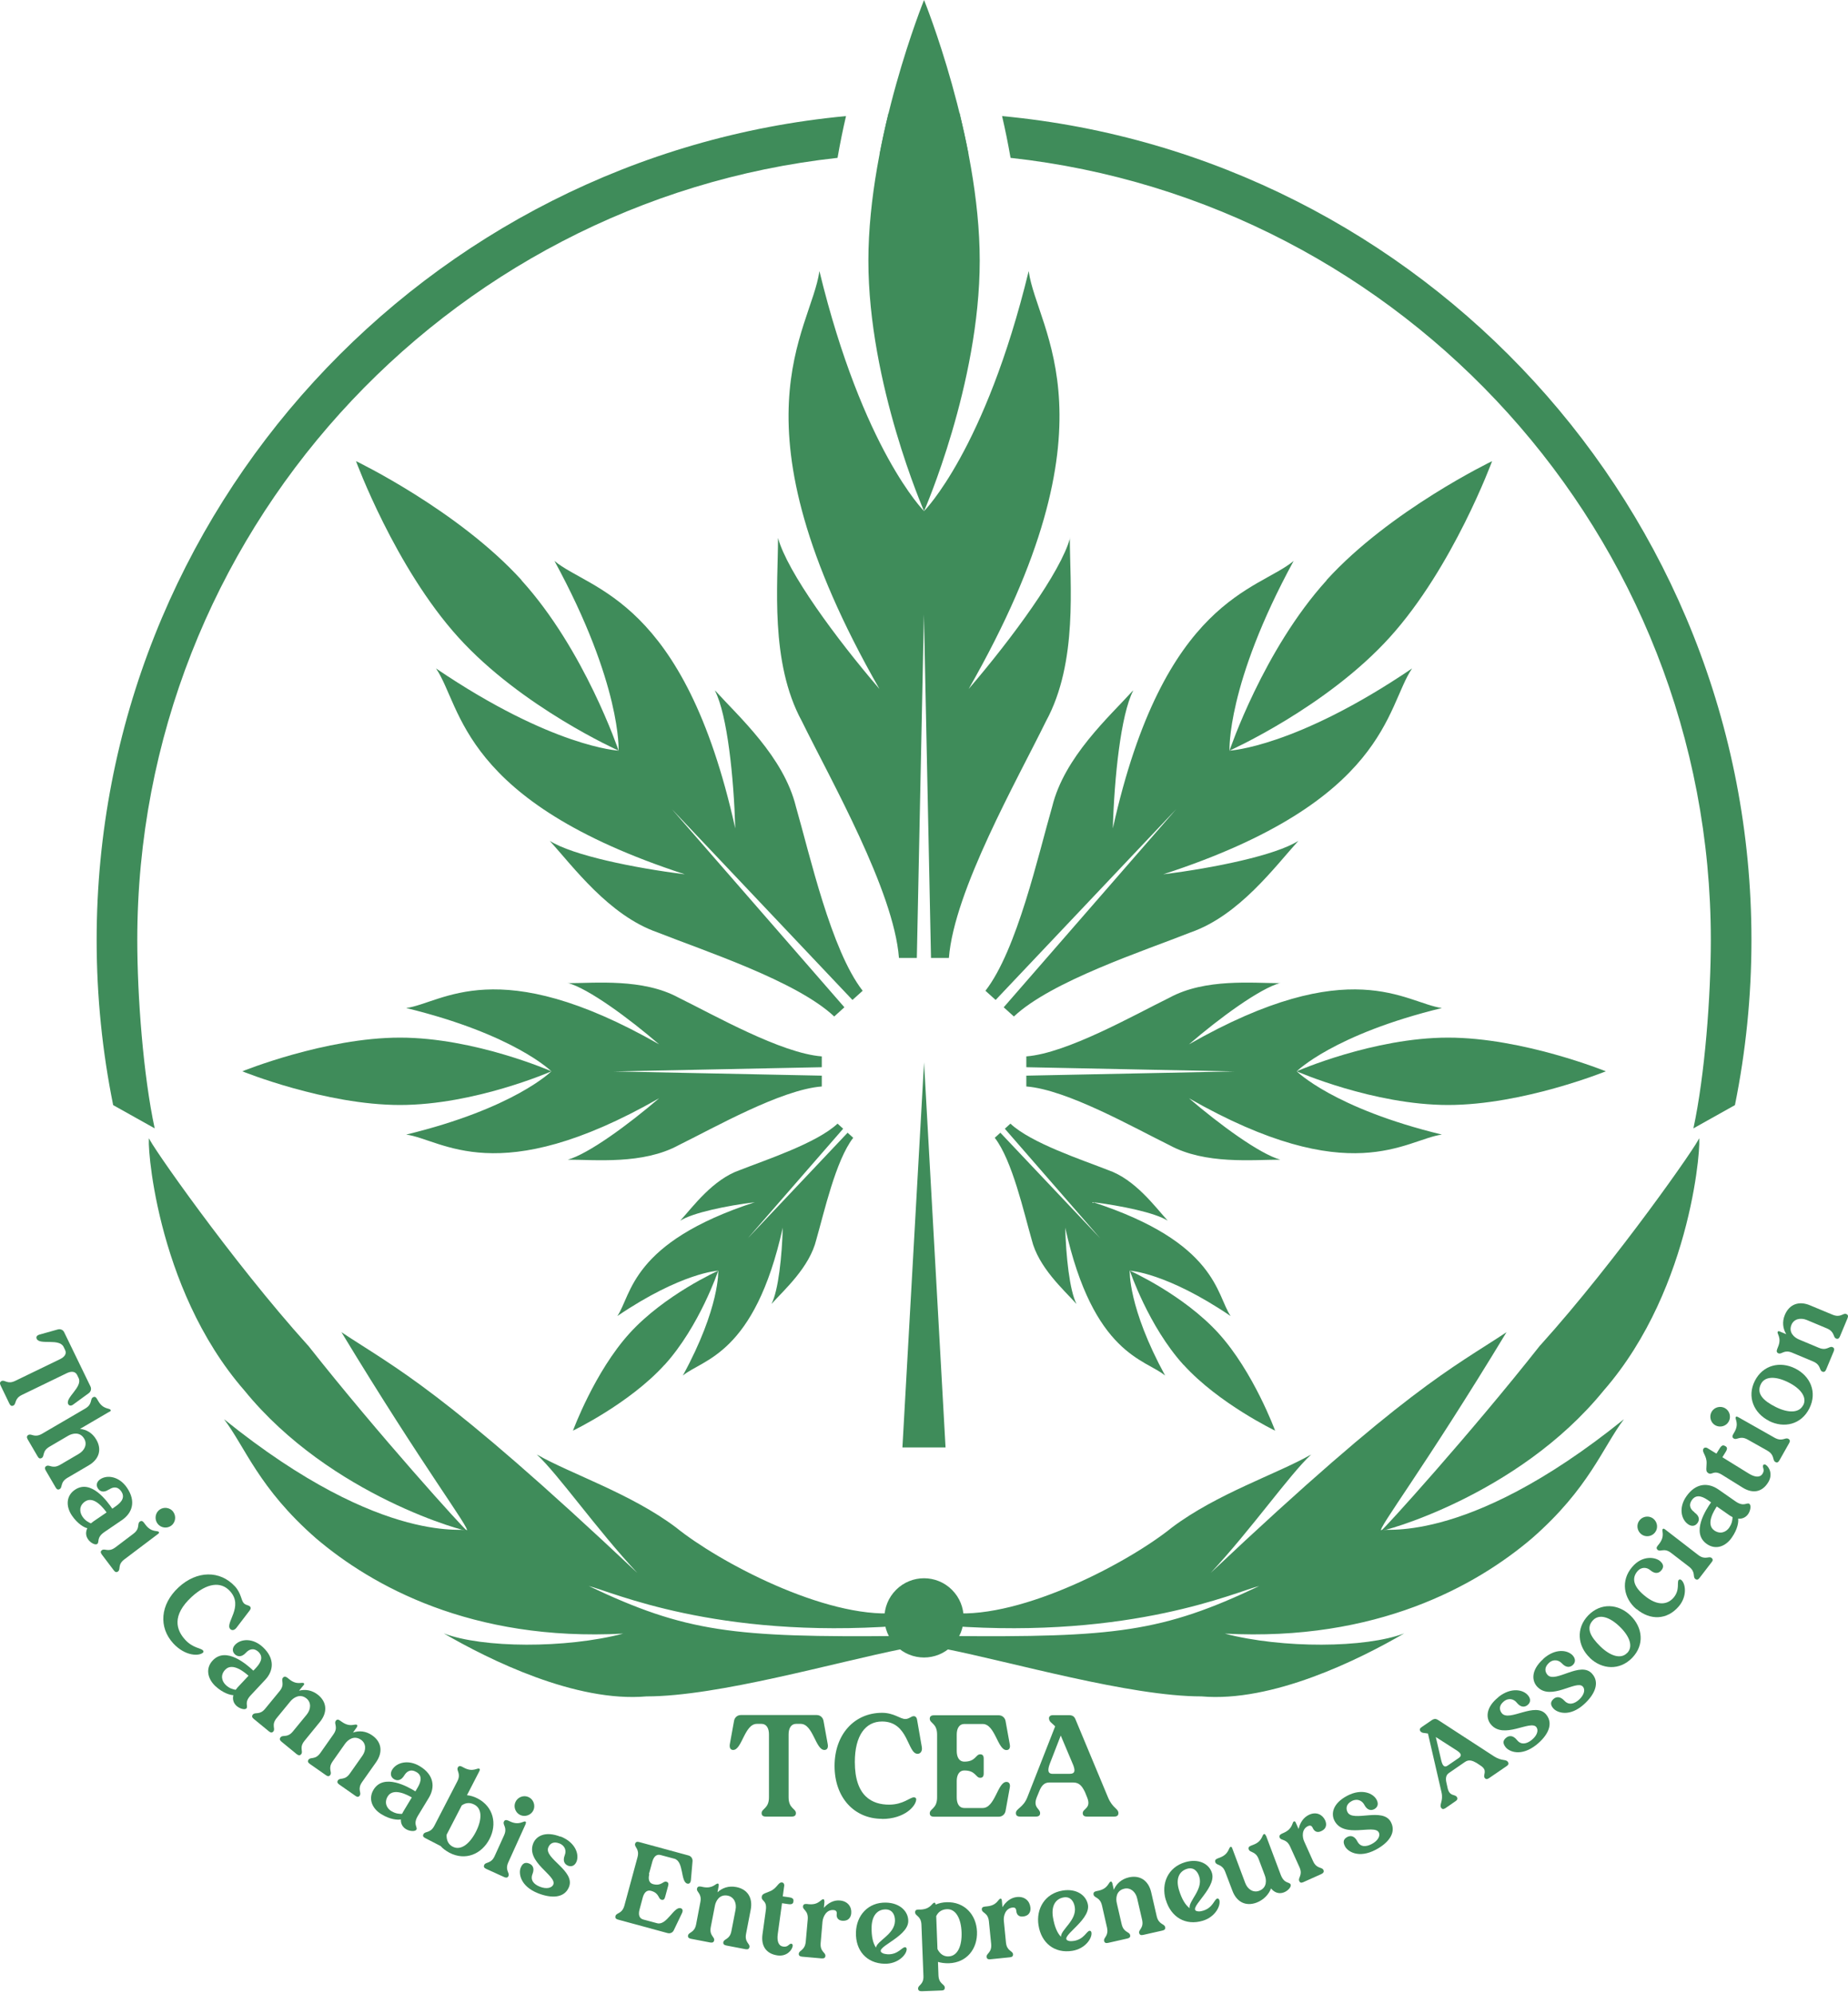 <?xml version="1.0" encoding="UTF-8"?>
<svg xmlns="http://www.w3.org/2000/svg" width="114" height="123" viewBox="0 0 114 123" fill="none">
  <g id="Group 71">
    <g id="Group">
      <path id="Vector" d="M4.528 86.62C4.398 86.719 4.268 86.719 4.206 86.597C4.015 86.206 5.111 85.546 4.85 84.994L4.758 84.803C4.636 84.558 4.375 84.573 4.13 84.688L1.362 86.029C0.864 86.267 1.025 86.589 0.825 86.689C0.718 86.742 0.641 86.696 0.58 86.574L0.036 85.447C-0.025 85.316 -0.01 85.232 0.097 85.178C0.304 85.079 0.45 85.408 0.948 85.163L3.716 83.822C3.961 83.699 4.137 83.507 4.015 83.262L3.923 83.07C3.654 82.526 2.458 82.971 2.267 82.58C2.205 82.449 2.282 82.357 2.443 82.311L3.562 81.997C3.731 81.951 3.892 82.02 3.961 82.173L5.579 85.508C5.655 85.661 5.609 85.83 5.471 85.93L4.536 86.612L4.528 86.62Z" fill="#3F8C5A"></path>
      <path id="Vector_2" d="M6.759 87.064L4.935 88.13C5.326 88.168 5.701 88.375 5.939 88.789C6.291 89.387 6.13 90 5.464 90.384L4.168 91.143C3.693 91.419 3.877 91.725 3.685 91.84C3.578 91.902 3.501 91.863 3.432 91.741L2.819 90.69C2.75 90.568 2.757 90.483 2.857 90.422C3.056 90.307 3.225 90.621 3.708 90.345L4.858 89.671C5.226 89.456 5.395 89.073 5.195 88.736C4.935 88.283 4.452 88.406 4.206 88.552L3.056 89.226C2.581 89.502 2.765 89.816 2.573 89.924C2.466 89.985 2.389 89.947 2.32 89.824L1.707 88.774C1.638 88.651 1.646 88.567 1.745 88.505C1.945 88.391 2.113 88.705 2.596 88.429L5.249 86.88C5.724 86.604 5.54 86.298 5.732 86.183C5.839 86.121 5.916 86.16 5.985 86.282L6.061 86.413C6.368 86.942 6.751 86.834 6.82 86.957C6.859 87.018 6.79 87.057 6.759 87.072V87.064Z" fill="#3F8C5A"></path>
      <path id="Vector_3" d="M6.721 91.864C6.376 92.101 6.154 91.971 6.046 91.81C5.908 91.611 5.962 91.388 6.184 91.235C6.621 90.944 7.357 91.059 7.832 91.756C8.407 92.6 8.162 93.32 7.518 93.757L6.437 94.493C5.924 94.846 6.154 95.122 5.993 95.229C5.87 95.313 5.571 95.152 5.425 94.93C5.272 94.7 5.287 94.462 5.387 94.255C5.203 94.217 4.797 94.002 4.436 93.473C4.053 92.906 4.076 92.254 4.62 91.886C5.625 91.204 6.621 92.607 6.928 93.052L7.089 92.937C7.334 92.768 7.786 92.439 7.487 91.994C7.242 91.633 6.935 91.725 6.728 91.871L6.721 91.864ZM5.088 93.542C5.249 93.78 5.456 93.895 5.609 93.956C5.655 93.918 5.709 93.872 5.755 93.841L6.575 93.282C6.414 93.059 5.801 92.231 5.249 92.607C4.889 92.852 4.881 93.236 5.088 93.542Z" fill="#3F8C5A"></path>
      <path id="Vector_4" d="M9.749 94.608L7.679 96.172C7.234 96.501 7.464 96.785 7.28 96.923C7.188 96.992 7.104 96.969 7.02 96.854L6.284 95.881C6.199 95.766 6.192 95.681 6.284 95.612C6.468 95.474 6.675 95.766 7.119 95.436L8.223 94.6C8.668 94.271 8.438 93.987 8.622 93.849C8.714 93.78 8.798 93.803 8.883 93.918L8.975 94.041C9.343 94.531 9.703 94.378 9.795 94.485C9.841 94.539 9.772 94.593 9.749 94.608ZM10.684 93.243C10.883 93.512 10.83 93.895 10.569 94.094C10.301 94.294 9.918 94.24 9.718 93.972C9.519 93.703 9.573 93.32 9.833 93.121C10.094 92.921 10.485 92.975 10.684 93.236V93.243Z" fill="#3F8C5A"></path>
      <path id="Vector_5" d="M10.692 101.362C9.772 100.365 9.879 98.955 11.014 97.904C12.148 96.854 13.574 96.847 14.494 97.843C14.885 98.272 14.87 98.702 15.039 98.878C15.169 99.016 15.338 98.993 15.422 99.085C15.506 99.177 15.445 99.277 15.383 99.353L14.586 100.396C14.456 100.565 14.295 100.572 14.203 100.473C13.858 100.105 15.069 99.085 14.18 98.127C13.628 97.529 12.769 97.621 11.819 98.495C10.577 99.645 10.876 100.542 11.428 101.14C11.895 101.646 12.386 101.646 12.516 101.784C12.562 101.837 12.562 101.898 12.524 101.929C12.279 102.151 11.428 102.159 10.684 101.354L10.692 101.362Z" fill="#3F8C5A"></path>
      <path id="Vector_6" d="M15.169 101.937C14.885 102.243 14.64 102.167 14.494 102.036C14.318 101.875 14.318 101.638 14.502 101.446C14.862 101.063 15.606 101.017 16.219 101.592C16.963 102.289 16.886 103.048 16.357 103.608L15.468 104.559C15.039 105.011 15.33 105.233 15.2 105.371C15.1 105.478 14.778 105.386 14.579 105.202C14.379 105.011 14.341 104.773 14.395 104.551C14.211 104.551 13.758 104.428 13.291 103.999C12.792 103.531 12.67 102.887 13.122 102.412C13.95 101.53 15.238 102.673 15.629 103.041L15.767 102.895C15.966 102.68 16.334 102.259 15.943 101.883C15.629 101.592 15.345 101.745 15.177 101.929L15.169 101.937ZM13.942 103.938C14.157 104.137 14.379 104.198 14.54 104.221C14.579 104.168 14.617 104.122 14.655 104.076L15.33 103.355C15.123 103.171 14.341 102.496 13.889 102.987C13.59 103.301 13.666 103.685 13.942 103.938Z" fill="#3F8C5A"></path>
      <path id="Vector_7" d="M18.718 103.945L18.45 104.275C18.833 104.175 19.247 104.237 19.623 104.536C20.16 104.973 20.221 105.601 19.738 106.199L18.787 107.364C18.435 107.794 18.726 108.016 18.58 108.192C18.504 108.284 18.419 108.277 18.304 108.192L17.361 107.418C17.254 107.326 17.231 107.249 17.308 107.15C17.453 106.973 17.729 107.211 18.074 106.782L18.918 105.754C19.186 105.425 19.209 105.003 18.91 104.758C18.504 104.428 18.097 104.712 17.913 104.934L17.07 105.961C16.717 106.391 17.009 106.613 16.863 106.789C16.786 106.881 16.702 106.874 16.595 106.789L15.652 106.015C15.544 105.923 15.521 105.846 15.598 105.747C15.744 105.571 16.02 105.808 16.365 105.379L17.246 104.306C17.599 103.876 17.308 103.654 17.453 103.478C17.53 103.386 17.614 103.393 17.729 103.478L17.844 103.57C18.32 103.961 18.634 103.723 18.741 103.815C18.795 103.861 18.741 103.922 18.726 103.945H18.718Z" fill="#3F8C5A"></path>
      <path id="Vector_8" d="M22.022 106.514L21.777 106.858C22.153 106.728 22.574 106.759 22.965 107.035C23.533 107.433 23.64 108.054 23.203 108.683L22.337 109.91C22.022 110.362 22.321 110.561 22.191 110.745C22.122 110.845 22.038 110.845 21.923 110.761L20.926 110.063C20.811 109.979 20.78 109.902 20.849 109.802C20.98 109.618 21.271 109.833 21.585 109.381L22.352 108.292C22.597 107.947 22.59 107.525 22.268 107.303C21.838 107.004 21.455 107.311 21.286 107.548L20.52 108.637C20.206 109.089 20.505 109.289 20.374 109.473C20.305 109.572 20.221 109.572 20.106 109.488L19.109 108.79C18.994 108.706 18.964 108.629 19.033 108.53C19.163 108.346 19.454 108.56 19.768 108.108L20.566 106.973C20.888 106.521 20.581 106.322 20.712 106.138C20.78 106.038 20.865 106.038 20.98 106.123L21.102 106.207C21.608 106.56 21.9 106.299 22.015 106.383C22.076 106.422 22.03 106.491 22.015 106.514H22.022Z" fill="#3F8C5A"></path>
      <path id="Vector_9" d="M25.687 109.296C25.319 109.074 25.073 109.281 24.943 109.496C24.729 109.856 24.476 109.833 24.307 109.733C24.1 109.611 24.054 109.381 24.192 109.151C24.46 108.706 25.181 108.499 25.901 108.936C26.775 109.465 26.852 110.224 26.453 110.883L25.779 111.995C25.457 112.531 25.779 112.685 25.687 112.846C25.61 112.976 25.273 112.953 25.043 112.815C24.805 112.669 24.721 112.447 24.729 112.217C24.544 112.256 24.084 112.233 23.54 111.903C22.95 111.55 22.705 110.945 23.042 110.385C23.671 109.35 25.166 110.201 25.625 110.485L25.725 110.316C25.878 110.063 26.154 109.572 25.694 109.296H25.687ZM24.161 111.711C24.407 111.865 24.637 111.88 24.805 111.872C24.836 111.811 24.859 111.757 24.89 111.711L25.403 110.86C25.166 110.722 24.261 110.224 23.916 110.799C23.694 111.167 23.839 111.527 24.161 111.719V111.711Z" fill="#3F8C5A"></path>
      <path id="Vector_10" d="M29.581 109.22L28.807 110.722C29.022 110.745 29.236 110.806 29.459 110.921C30.448 111.435 30.677 112.501 30.195 113.428C29.712 114.356 28.715 114.785 27.726 114.272C27.496 114.149 27.297 113.996 27.182 113.858L26.231 113.367C26.108 113.306 26.062 113.229 26.124 113.122C26.231 112.922 26.546 113.091 26.798 112.6L28.209 109.871C28.462 109.381 28.14 109.22 28.24 109.02C28.293 108.913 28.378 108.898 28.508 108.967L28.638 109.036C29.183 109.319 29.443 109.02 29.566 109.089C29.627 109.12 29.597 109.189 29.574 109.22H29.581ZM27.925 113.896C28.408 114.149 28.953 113.758 29.351 112.991C29.742 112.232 29.75 111.558 29.267 111.305C28.976 111.151 28.715 111.19 28.485 111.351L27.55 113.16C27.534 113.497 27.657 113.758 27.925 113.896Z" fill="#3F8C5A"></path>
      <path id="Vector_11" d="M32.433 112.485L31.36 114.854C31.13 115.36 31.459 115.498 31.367 115.705C31.321 115.813 31.229 115.828 31.107 115.774L29.995 115.268C29.865 115.207 29.819 115.138 29.872 115.023C29.965 114.816 30.294 114.969 30.517 114.471L31.091 113.206C31.321 112.7 30.992 112.562 31.084 112.355C31.13 112.248 31.222 112.233 31.344 112.286L31.482 112.348C32.042 112.6 32.287 112.294 32.41 112.348C32.471 112.378 32.441 112.447 32.425 112.478L32.433 112.485ZM32.602 110.837C32.908 110.975 33.039 111.343 32.908 111.642C32.77 111.949 32.402 112.079 32.103 111.949C31.797 111.811 31.659 111.443 31.797 111.144C31.935 110.837 32.303 110.699 32.602 110.837Z" fill="#3F8C5A"></path>
      <path id="Vector_12" d="M34.58 113.267C35.507 113.635 35.737 114.371 35.569 114.808C35.469 115.061 35.262 115.161 35.039 115.069C34.856 114.992 34.687 114.808 34.84 114.417C34.94 114.172 34.879 113.842 34.511 113.697C34.12 113.543 33.905 113.727 33.821 113.95C33.552 114.624 35.499 115.383 35.101 116.38C34.817 117.093 33.989 117.085 33.192 116.771C32.073 116.326 31.988 115.529 32.119 115.199C32.241 114.893 32.425 114.847 32.648 114.939C32.832 115.015 33 115.199 32.847 115.59C32.701 115.958 32.931 116.219 33.299 116.364C33.698 116.525 34.043 116.456 34.135 116.226C34.35 115.682 32.433 114.862 32.893 113.697C33.069 113.252 33.621 112.907 34.58 113.283V113.267Z" fill="#3F8C5A"></path>
      <path id="Vector_13" d="M40.053 115.598C39.984 115.866 40.015 116.127 40.276 116.204C40.812 116.349 40.897 115.997 41.111 116.058C41.226 116.089 41.257 116.173 41.218 116.311L41.027 117.009C40.989 117.147 40.927 117.2 40.804 117.17C40.582 117.108 40.69 116.763 40.153 116.618C39.885 116.549 39.731 116.756 39.655 117.016L39.448 117.791C39.379 118.059 39.409 118.312 39.678 118.388L40.536 118.618C41.127 118.779 41.571 117.576 41.985 117.691C42.123 117.729 42.139 117.852 42.069 117.998L41.571 119.04C41.502 119.201 41.341 119.27 41.172 119.224L38.129 118.396C37.991 118.358 37.937 118.296 37.968 118.174C38.029 117.952 38.374 118.059 38.52 117.522L39.325 114.555C39.471 114.026 39.118 113.934 39.179 113.72C39.21 113.605 39.294 113.574 39.432 113.612L42.476 114.44C42.637 114.486 42.736 114.632 42.721 114.801L42.621 115.951C42.606 116.112 42.529 116.211 42.391 116.173C41.977 116.058 42.192 114.801 41.602 114.64L40.743 114.41C40.475 114.341 40.322 114.548 40.245 114.808L40.03 115.59L40.053 115.598Z" fill="#3F8C5A"></path>
      <path id="Vector_14" d="M44.339 116.295L44.262 116.709C44.553 116.441 44.944 116.295 45.42 116.387C46.102 116.518 46.455 117.039 46.309 117.79L46.025 119.262C45.918 119.807 46.278 119.868 46.232 120.09C46.209 120.205 46.133 120.244 45.995 120.221L44.799 119.991C44.661 119.96 44.599 119.899 44.622 119.784C44.668 119.561 45.021 119.638 45.121 119.094L45.374 117.79C45.458 117.376 45.274 116.993 44.891 116.916C44.377 116.817 44.155 117.254 44.101 117.545L43.848 118.848C43.741 119.393 44.101 119.454 44.055 119.676C44.032 119.791 43.955 119.83 43.817 119.807L42.621 119.577C42.483 119.546 42.422 119.485 42.445 119.37C42.491 119.147 42.844 119.224 42.944 118.68L43.204 117.315C43.311 116.771 42.951 116.709 42.997 116.487C43.02 116.372 43.097 116.334 43.235 116.357L43.38 116.387C43.986 116.502 44.147 116.15 44.285 116.173C44.354 116.188 44.339 116.265 44.331 116.295H44.339Z" fill="#3F8C5A"></path>
      <path id="Vector_15" d="M48.816 119.883C48.892 119.891 48.908 119.968 48.9 120.021C48.862 120.282 48.532 120.681 47.965 120.604C47.26 120.504 46.938 120.021 47.037 119.301L47.244 117.806C47.328 117.192 46.953 117.269 46.991 116.993C46.991 116.947 47.007 116.909 47.029 116.886C47.083 116.794 47.214 116.763 47.497 116.648C47.95 116.464 48.003 116.066 48.248 116.104C48.356 116.119 48.386 116.234 48.379 116.296L48.287 116.963L48.67 117.016C48.931 117.054 48.961 117.146 48.946 117.269C48.931 117.399 48.877 117.476 48.616 117.438L48.241 117.384L47.98 119.278C47.919 119.73 48.026 120.021 48.317 120.06C48.647 120.106 48.655 119.86 48.831 119.883H48.816Z" fill="#3F8C5A"></path>
      <path id="Vector_16" d="M50.862 117.246L50.824 117.668C51.085 117.369 51.437 117.177 51.821 117.216C52.311 117.262 52.549 117.622 52.511 118.005C52.495 118.197 52.388 118.496 51.959 118.465C51.683 118.442 51.598 118.25 51.614 118.082C51.629 117.951 51.621 117.821 51.422 117.806C50.97 117.767 50.77 118.227 50.74 118.511L50.625 119.837C50.579 120.389 50.939 120.412 50.916 120.635C50.908 120.757 50.832 120.796 50.686 120.788L49.475 120.681C49.337 120.665 49.268 120.612 49.276 120.497C49.299 120.274 49.651 120.305 49.705 119.761L49.828 118.381C49.873 117.829 49.513 117.806 49.536 117.584C49.544 117.461 49.621 117.423 49.758 117.43L49.904 117.446C50.517 117.499 50.64 117.124 50.786 117.139C50.855 117.139 50.847 117.223 50.847 117.262L50.862 117.246Z" fill="#3F8C5A"></path>
      <path id="Vector_17" d="M52.802 119.178C52.833 118.135 53.553 117.315 54.665 117.346C55.523 117.369 56.045 117.898 56.029 118.503C55.999 119.546 53.645 120.182 54.527 120.497C54.611 120.52 54.696 120.527 54.78 120.535C55.401 120.55 55.646 120.09 55.83 120.098C55.907 120.098 55.938 120.175 55.93 120.228C55.922 120.566 55.386 121.141 54.558 121.118C53.446 121.087 52.771 120.29 52.802 119.186V119.178ZM54.036 120.129C54.09 119.699 55.186 119.316 55.209 118.48C55.217 118.097 55.048 117.783 54.657 117.767C54.128 117.752 53.791 118.143 53.768 118.841C53.753 119.454 53.86 119.86 54.036 120.121V120.129Z" fill="#3F8C5A"></path>
      <path id="Vector_18" d="M57.724 117.468C57.915 117.384 58.145 117.33 58.391 117.323C59.502 117.284 60.231 118.097 60.269 119.14C60.307 120.19 59.648 121.048 58.536 121.087C58.276 121.094 58.023 121.056 57.862 121.002L57.892 121.83C57.915 122.382 58.276 122.359 58.283 122.589C58.283 122.712 58.222 122.766 58.076 122.766L56.858 122.812C56.719 122.812 56.643 122.773 56.635 122.651C56.627 122.421 56.988 122.421 56.965 121.869L56.842 118.71C56.819 118.158 56.459 118.181 56.451 117.951C56.451 117.829 56.513 117.775 56.658 117.775H56.804C57.417 117.744 57.494 117.361 57.639 117.353C57.708 117.353 57.716 117.43 57.716 117.468H57.724ZM58.521 120.665C59.065 120.642 59.349 120.036 59.318 119.178C59.288 118.319 58.958 117.729 58.414 117.752C58.092 117.767 57.877 117.921 57.754 118.181L57.831 120.213C57.984 120.512 58.214 120.68 58.521 120.665Z" fill="#3F8C5A"></path>
      <path id="Vector_19" d="M61.718 117.1C61.787 117.1 61.794 117.169 61.802 117.208L61.84 117.629C62.04 117.292 62.354 117.039 62.737 117.001C63.228 116.955 63.527 117.261 63.565 117.652C63.588 117.844 63.535 118.158 63.105 118.204C62.829 118.235 62.714 118.059 62.699 117.89C62.684 117.76 62.661 117.629 62.462 117.652C62.009 117.698 61.894 118.189 61.925 118.473L62.055 119.799C62.109 120.351 62.469 120.305 62.492 120.527C62.5 120.65 62.438 120.704 62.3 120.719L61.089 120.842C60.951 120.857 60.875 120.811 60.859 120.696C60.836 120.474 61.197 120.443 61.143 119.891L61.005 118.511C60.951 117.959 60.591 118.005 60.568 117.783C60.553 117.66 60.622 117.606 60.76 117.591L60.905 117.576C61.519 117.514 61.572 117.123 61.71 117.108L61.718 117.1Z" fill="#3F8C5A"></path>
      <path id="Vector_20" d="M64.064 118.749C63.903 117.721 64.462 116.778 65.558 116.602C66.402 116.464 67.015 116.893 67.115 117.491C67.276 118.519 65.083 119.577 66.003 119.722C66.088 119.722 66.172 119.722 66.256 119.707C66.869 119.607 67.03 119.109 67.207 119.086C67.283 119.071 67.322 119.14 67.329 119.193C67.383 119.531 66.961 120.19 66.149 120.32C65.053 120.497 64.232 119.837 64.064 118.741V118.749ZM65.451 119.454C65.428 119.025 66.433 118.442 66.302 117.622C66.241 117.246 66.019 116.962 65.627 117.024C65.106 117.108 64.846 117.553 64.953 118.243C65.053 118.848 65.229 119.232 65.451 119.454Z" fill="#3F8C5A"></path>
      <path id="Vector_21" d="M68.617 116.142L68.709 116.556C68.863 116.196 69.169 115.897 69.637 115.789C70.312 115.636 70.848 115.973 71.017 116.717L71.354 118.181C71.477 118.718 71.829 118.634 71.876 118.856C71.906 118.971 71.845 119.04 71.707 119.071L70.519 119.339C70.381 119.37 70.304 119.339 70.273 119.224C70.22 119.002 70.58 118.933 70.45 118.388L70.151 117.093C70.059 116.679 69.737 116.403 69.361 116.487C68.847 116.602 68.824 117.093 68.893 117.376L69.192 118.672C69.315 119.209 69.668 119.124 69.714 119.347C69.744 119.462 69.683 119.531 69.545 119.561L68.357 119.83C68.219 119.86 68.142 119.83 68.111 119.715C68.058 119.492 68.41 119.423 68.288 118.879L67.981 117.53C67.858 116.993 67.506 117.077 67.46 116.855C67.437 116.74 67.49 116.671 67.628 116.64L67.774 116.61C68.372 116.472 68.38 116.081 68.518 116.05C68.587 116.035 68.602 116.111 68.61 116.142H68.617Z" fill="#3F8C5A"></path>
      <path id="Vector_22" d="M71.914 117.177C71.615 116.18 72.044 115.169 73.11 114.854C73.93 114.609 74.597 114.946 74.766 115.529C75.065 116.525 73.025 117.867 73.968 117.89C74.053 117.89 74.137 117.867 74.221 117.844C74.819 117.668 74.911 117.146 75.08 117.1C75.157 117.077 75.203 117.139 75.218 117.192C75.318 117.514 74.988 118.227 74.198 118.465C73.133 118.787 72.236 118.243 71.921 117.185L71.914 117.177ZM73.386 117.691C73.301 117.261 74.221 116.556 73.984 115.759C73.876 115.391 73.616 115.146 73.232 115.261C72.726 115.414 72.527 115.889 72.726 116.556C72.903 117.146 73.133 117.499 73.386 117.691Z" fill="#3F8C5A"></path>
      <path id="Vector_23" d="M78.1 113.221L79.005 115.629C79.227 116.211 79.549 116.05 79.618 116.234C79.672 116.372 79.45 116.625 79.197 116.717C78.875 116.84 78.591 116.702 78.407 116.472C78.277 116.832 77.947 117.185 77.518 117.346C76.866 117.591 76.291 117.33 76.023 116.61L75.586 115.46C75.394 114.946 75.057 115.077 74.973 114.862C74.934 114.747 74.973 114.678 75.111 114.624L75.249 114.571C75.823 114.356 75.778 113.965 75.908 113.911C75.977 113.888 76 113.957 76.015 113.996L76.812 116.127C76.958 116.525 77.311 116.755 77.679 116.617C78.169 116.433 78.131 115.943 78.024 115.667L77.648 114.67C77.456 114.157 77.119 114.287 77.035 114.072C76.996 113.957 77.035 113.888 77.173 113.835L77.311 113.781C77.886 113.566 77.84 113.175 77.97 113.122C78.039 113.099 78.062 113.168 78.077 113.206L78.1 113.221Z" fill="#3F8C5A"></path>
      <path id="Vector_24" d="M79.933 112.416L80.109 112.807C80.193 112.424 80.408 112.087 80.76 111.926C81.213 111.719 81.588 111.926 81.749 112.278C81.826 112.455 81.887 112.769 81.489 112.945C81.236 113.06 81.075 112.93 80.998 112.777C80.945 112.654 80.876 112.547 80.699 112.623C80.285 112.807 80.331 113.313 80.454 113.574L80.998 114.785C81.228 115.291 81.55 115.13 81.642 115.337C81.688 115.444 81.642 115.521 81.519 115.582L80.408 116.081C80.278 116.142 80.193 116.127 80.147 116.012C80.055 115.805 80.385 115.659 80.162 115.161L79.588 113.896C79.358 113.39 79.036 113.543 78.944 113.344C78.898 113.237 78.944 113.16 79.066 113.099L79.204 113.037C79.764 112.784 79.695 112.401 79.818 112.34C79.879 112.309 79.917 112.378 79.933 112.416Z" fill="#3F8C5A"></path>
      <path id="Vector_25" d="M83.114 110.753C83.996 110.293 84.709 110.592 84.923 111.006C85.053 111.251 84.992 111.466 84.778 111.581C84.601 111.673 84.348 111.68 84.157 111.305C84.034 111.075 83.743 110.899 83.39 111.082C83.022 111.274 83.022 111.565 83.129 111.772C83.467 112.409 85.314 111.435 85.805 112.386C86.157 113.06 85.621 113.689 84.862 114.088C83.796 114.647 83.129 114.187 82.968 113.873C82.815 113.582 82.899 113.413 83.114 113.298C83.29 113.206 83.543 113.198 83.735 113.574C83.919 113.927 84.264 113.919 84.617 113.735C85 113.536 85.168 113.229 85.053 113.014C84.778 112.493 82.907 113.413 82.324 112.301C82.102 111.88 82.194 111.236 83.114 110.753Z" fill="#3F8C5A"></path>
      <path id="Vector_26" d="M87.622 106.782C87.553 106.682 87.583 106.598 87.698 106.521L88.327 106.092C88.534 105.954 88.649 106.046 88.749 106.107L92.16 108.323C92.651 108.637 92.888 108.483 93.019 108.667C93.088 108.767 93.057 108.851 92.942 108.928L91.853 109.672C91.739 109.748 91.654 109.748 91.585 109.649C91.455 109.465 91.815 109.204 91.325 108.89L91.094 108.736C90.841 108.591 90.612 108.499 90.366 108.675L89.385 109.35C89.178 109.488 89.17 109.718 89.232 109.971L89.301 110.285C89.423 110.814 89.745 110.645 89.868 110.829C89.937 110.929 89.906 111.013 89.791 111.09L89.17 111.519C89.055 111.596 88.963 111.596 88.902 111.496C88.772 111.312 89.048 111.075 88.925 110.546L88.089 106.92C87.867 106.874 87.714 106.904 87.629 106.782H87.622ZM89.301 108.897L89.983 108.43C90.221 108.269 90.098 108.123 89.899 107.985L88.572 107.134L88.902 108.552C88.971 108.844 89.071 109.051 89.301 108.897Z" fill="#3F8C5A"></path>
      <path id="Vector_27" d="M92.436 104.666C93.218 104.045 93.977 104.206 94.268 104.574C94.445 104.789 94.422 105.011 94.23 105.164C94.077 105.287 93.824 105.341 93.563 105.011C93.402 104.804 93.08 104.689 92.773 104.934C92.444 105.195 92.497 105.479 92.643 105.663C93.095 106.23 94.721 104.919 95.388 105.754C95.863 106.352 95.449 107.073 94.782 107.61C93.839 108.361 93.103 108.039 92.881 107.763C92.674 107.502 92.727 107.326 92.919 107.173C93.072 107.05 93.325 106.996 93.586 107.326C93.831 107.633 94.176 107.564 94.483 107.318C94.82 107.05 94.928 106.72 94.774 106.521C94.406 106.061 92.743 107.318 91.961 106.345C91.662 105.977 91.631 105.318 92.436 104.674V104.666Z" fill="#3F8C5A"></path>
      <path id="Vector_28" d="M95.204 102.312C95.947 101.645 96.706 101.76 97.02 102.105C97.204 102.312 97.197 102.535 97.02 102.696C96.875 102.826 96.629 102.895 96.346 102.588C96.169 102.397 95.84 102.297 95.549 102.565C95.242 102.849 95.311 103.125 95.464 103.301C95.947 103.838 97.496 102.427 98.209 103.225C98.722 103.792 98.354 104.536 97.718 105.111C96.829 105.915 96.07 105.639 95.832 105.379C95.61 105.134 95.656 104.95 95.832 104.789C95.978 104.658 96.223 104.589 96.507 104.896C96.775 105.187 97.112 105.095 97.404 104.835C97.726 104.543 97.81 104.206 97.641 104.022C97.25 103.585 95.663 104.942 94.82 104.022C94.498 103.669 94.429 103.018 95.196 102.328L95.204 102.312Z" fill="#3F8C5A"></path>
      <path id="Vector_29" d="M98.071 102.243C97.319 101.523 97.204 100.426 97.979 99.629C98.753 98.832 99.842 98.916 100.585 99.644C101.336 100.373 101.459 101.454 100.685 102.251C99.911 103.048 98.822 102.972 98.071 102.251V102.243ZM100.378 101.952C100.762 101.561 100.539 100.925 99.918 100.327C99.305 99.729 98.661 99.529 98.278 99.921C97.81 100.403 98.117 100.955 98.73 101.553C99.351 102.151 99.995 102.343 100.371 101.952H100.378Z" fill="#3F8C5A"></path>
      <path id="Vector_30" d="M100.945 99.246C100.156 98.571 99.964 97.49 100.685 96.647C101.329 95.888 102.134 96.049 102.402 96.279C102.655 96.494 102.632 96.685 102.479 96.862C102.348 97.015 102.118 97.115 101.796 96.839C101.597 96.67 101.26 96.616 101.007 96.915C100.662 97.322 100.746 97.82 101.398 98.372C102.287 99.131 102.9 98.932 103.238 98.541C103.644 98.065 103.437 97.582 103.552 97.452C103.606 97.391 103.675 97.414 103.721 97.452C103.981 97.674 104.096 98.449 103.56 99.077C102.839 99.921 101.796 99.951 100.953 99.238L100.945 99.246Z" fill="#3F8C5A"></path>
      <path id="Vector_31" d="M101.137 93.772C101.336 93.512 101.727 93.458 101.988 93.665C102.249 93.872 102.302 94.255 102.095 94.516C101.896 94.777 101.505 94.83 101.245 94.623C100.984 94.416 100.93 94.033 101.137 93.772ZM102.701 94.317L104.756 95.904C105.193 96.241 105.407 95.95 105.584 96.088C105.676 96.164 105.676 96.249 105.584 96.356L104.84 97.322C104.756 97.437 104.671 97.46 104.579 97.383C104.403 97.245 104.625 96.962 104.188 96.624L103.092 95.781C102.655 95.444 102.44 95.735 102.264 95.597C102.172 95.52 102.172 95.436 102.264 95.329L102.356 95.214C102.732 94.723 102.486 94.416 102.571 94.309C102.617 94.255 102.678 94.301 102.701 94.324V94.317Z" fill="#3F8C5A"></path>
      <path id="Vector_32" d="M104.526 93.282C104.871 93.519 104.832 93.772 104.717 93.933C104.579 94.133 104.349 94.163 104.135 94.01C103.705 93.711 103.544 92.983 104.027 92.293C104.61 91.457 105.369 91.427 106.005 91.864L107.071 92.607C107.584 92.96 107.761 92.645 107.914 92.753C108.037 92.837 107.991 93.167 107.837 93.389C107.676 93.611 107.446 93.688 107.224 93.665C107.255 93.849 107.201 94.309 106.833 94.83C106.442 95.398 105.829 95.605 105.292 95.229C104.296 94.539 105.246 93.098 105.553 92.661L105.392 92.546C105.147 92.377 104.679 92.078 104.372 92.515C104.127 92.868 104.319 93.121 104.526 93.266V93.282ZM106.68 94.202C106.848 93.964 106.871 93.734 106.879 93.573C106.825 93.542 106.764 93.512 106.718 93.481L105.906 92.914C105.752 93.144 105.2 94.01 105.752 94.393C106.105 94.639 106.473 94.516 106.687 94.202H106.68Z" fill="#3F8C5A"></path>
      <path id="Vector_33" d="M108.765 90.368C108.803 90.299 108.88 90.315 108.926 90.345C109.148 90.483 109.378 90.951 109.072 91.434C108.696 92.04 108.121 92.132 107.508 91.756L106.227 90.959C105.706 90.637 105.614 91.005 105.384 90.859C105.346 90.836 105.315 90.805 105.3 90.782C105.239 90.69 105.262 90.568 105.277 90.261C105.3 89.77 104.955 89.563 105.085 89.349C105.139 89.257 105.262 89.28 105.308 89.303L105.883 89.655L106.082 89.333C106.22 89.111 106.319 89.126 106.427 89.188C106.542 89.257 106.588 89.334 106.45 89.556L106.25 89.878L107.876 90.882C108.259 91.12 108.573 91.143 108.727 90.897C108.903 90.614 108.681 90.514 108.773 90.361L108.765 90.368Z" fill="#3F8C5A"></path>
      <path id="Vector_34" d="M105.584 87.08C105.745 86.788 106.128 86.689 106.411 86.85C106.703 87.011 106.802 87.394 106.641 87.678C106.48 87.969 106.105 88.069 105.814 87.908C105.522 87.747 105.423 87.363 105.584 87.08ZM107.209 87.394L109.47 88.674C109.953 88.943 110.122 88.628 110.321 88.743C110.429 88.805 110.436 88.889 110.367 89.012L109.769 90.07C109.7 90.192 109.624 90.231 109.516 90.169C109.317 90.054 109.501 89.748 109.026 89.472L107.814 88.789C107.331 88.521 107.163 88.835 106.963 88.728C106.856 88.667 106.848 88.582 106.917 88.46L106.994 88.329C107.301 87.793 107.009 87.524 107.078 87.402C107.117 87.34 107.178 87.379 107.209 87.402V87.394Z" fill="#3F8C5A"></path>
      <path id="Vector_35" d="M109.125 87.632C108.198 87.164 107.753 86.16 108.251 85.171C108.75 84.182 109.815 83.937 110.743 84.404C111.678 84.872 112.115 85.868 111.617 86.865C111.118 87.862 110.061 88.107 109.125 87.639V87.632ZM111.241 86.666C111.486 86.183 111.088 85.638 110.314 85.255C109.547 84.872 108.872 84.872 108.627 85.362C108.328 85.96 108.78 86.397 109.547 86.781C110.321 87.164 110.988 87.156 111.233 86.666H111.241Z" fill="#3F8C5A"></path>
      <path id="Vector_36" d="M109.8 82.127L110.191 82.288C109.984 81.951 109.923 81.529 110.107 81.092C110.375 80.456 110.958 80.211 111.663 80.51L113.043 81.085C113.556 81.299 113.687 80.962 113.894 81.046C114.009 81.092 114.024 81.177 113.97 81.307L113.503 82.426C113.449 82.557 113.372 82.603 113.265 82.557C113.058 82.472 113.204 82.143 112.69 81.928L111.463 81.414C111.072 81.253 110.666 81.345 110.513 81.706C110.314 82.189 110.697 82.495 110.965 82.61L112.192 83.124C112.698 83.339 112.836 83.001 113.043 83.086C113.15 83.132 113.173 83.216 113.119 83.346L112.652 84.466C112.598 84.596 112.521 84.642 112.414 84.596C112.207 84.511 112.353 84.182 111.839 83.967L110.559 83.431C110.053 83.216 109.915 83.553 109.708 83.469C109.601 83.423 109.578 83.339 109.631 83.208L109.685 83.07C109.923 82.503 109.608 82.273 109.662 82.143C109.693 82.081 109.762 82.104 109.792 82.12L109.8 82.127Z" fill="#3F8C5A"></path>
    </g>
    <g id="Group_2">
      <path id="Vector_37" d="M60.438 16.076C60.438 23.688 57.003 31.523 57.003 31.523C57.003 31.523 53.569 23.688 53.569 16.076C53.569 8.463 57.003 -3.43323e-05 57.003 -3.43323e-05C57.003 -3.43323e-05 60.438 8.463 60.438 16.076Z" fill="#3F8C5A"></path>
      <path id="Vector_38" d="M66.011 33.179C65.436 35.287 62.438 39.366 59.755 42.493C69.2 25.973 63.964 20.423 63.458 16.72C60.775 27.759 57.003 31.523 57.003 31.523C57.003 31.523 53.231 27.759 50.548 16.72C50.035 20.423 44.806 25.973 54.251 42.493C51.568 39.366 48.57 35.287 47.995 33.179C47.995 35.985 47.482 40.838 49.46 44.471C51.246 48.105 55.14 54.936 55.455 59.083H56.558L56.995 37.901L57.432 59.083H58.536C58.858 54.936 62.745 48.113 64.531 44.471C66.509 40.838 65.996 35.985 65.996 33.179H66.011Z" fill="#3F8C5A"></path>
      <g id="Group_3">
        <g id="Group_4">
          <path id="Vector_39" d="M32.165 35.785C36.075 40.094 38.16 46.296 38.16 46.296C38.16 46.296 32.188 43.628 28.278 39.312C24.368 34.996 21.961 28.441 21.961 28.441C21.961 28.441 28.255 31.47 32.172 35.778L32.165 35.785Z" fill="#3F8C5A"></path>
          <path id="Vector_40" d="M44.109 42.608C44.868 44.096 45.266 47.952 45.358 51.095C42.208 36.882 36.397 36.429 34.204 34.597C38.359 42.225 38.16 46.296 38.16 46.296C38.16 46.296 34.089 46.104 26.898 41.228C28.508 43.59 28.401 49.416 42.246 53.924C39.118 53.533 35.323 52.758 33.913 51.861C35.354 53.448 37.562 56.461 40.552 57.504C43.434 58.646 49.145 60.509 51.461 62.694L52.089 62.126L41.449 49.907L52.587 61.674L53.216 61.107C51.261 58.592 49.958 52.728 49.099 49.753C48.348 46.679 45.565 44.195 44.124 42.601L44.109 42.608Z" fill="#3F8C5A"></path>
        </g>
        <g id="Group_5">
          <path id="Vector_41" d="M81.841 35.786C77.932 40.094 75.847 46.296 75.847 46.296C75.847 46.296 81.819 43.628 85.728 39.312C89.638 34.996 92.045 28.442 92.045 28.442C92.045 28.442 85.751 31.47 81.834 35.778L81.841 35.786Z" fill="#3F8C5A"></path>
          <path id="Vector_42" d="M69.898 42.608C69.139 44.096 68.74 47.952 68.648 51.095C71.799 36.882 77.61 36.429 79.802 34.597C75.647 42.225 75.847 46.296 75.847 46.296C75.847 46.296 79.917 46.104 87.108 41.228C85.498 43.59 85.606 49.416 71.76 53.924C74.888 53.533 78.683 52.758 80.094 51.861C78.652 53.448 76.445 56.461 73.455 57.504C70.572 58.646 64.861 60.509 62.546 62.694L61.917 62.127L72.558 49.907L61.419 61.674L60.79 61.107C62.745 58.592 64.048 52.728 64.907 49.753C65.658 46.679 68.441 44.195 69.882 42.601L69.898 42.608Z" fill="#3F8C5A"></path>
        </g>
      </g>
      <g id="Group_6">
        <g id="Group_7">
          <path id="Vector_43" d="M18.987 82.963C23.326 88.467 28.692 94.386 28.807 94.409C28.953 94.531 20.42 92.331 15.077 85.761C9.496 79.36 9.044 70.069 9.205 70.214C9.151 70.383 14.287 77.766 18.987 82.971V82.963Z" fill="#3F8C5A"></path>
          <path id="Vector_44" d="M33.131 89.725C34.434 90.928 36.803 94.324 39.31 97.007C27.259 85.646 24.437 84.404 21.064 82.166C26.132 90.537 29.014 94.286 28.799 94.401C28.991 94.125 23.824 95.605 13.82 87.532C15.123 89.242 15.959 91.794 19.5 94.884C22.927 97.797 29.068 101.254 38.444 100.756C34.894 101.684 29.75 101.653 27.374 100.741C30.195 102.381 35.523 105.011 39.885 104.628C44.3 104.628 51.568 102.512 55.715 101.691C55.654 101.423 55.593 101.124 55.539 100.902C45.22 101.002 42.3 100.664 36.32 97.82C37.769 98.18 44.139 101.094 55.409 100.281C55.363 100.066 55.294 99.767 55.232 99.491C50.893 99.821 44.324 96.333 41.702 94.209C38.919 92.116 35.208 90.905 33.131 89.717V89.725Z" fill="#3F8C5A"></path>
        </g>
        <g id="Group_8">
          <path id="Vector_45" d="M95.02 82.963C90.681 88.467 85.314 94.386 85.2 94.409C85.054 94.531 93.586 92.331 98.93 85.761C104.511 79.36 104.963 70.069 104.802 70.214C104.856 70.383 99.719 77.765 95.02 82.971V82.963Z" fill="#3F8C5A"></path>
          <path id="Vector_46" d="M80.868 89.725C79.565 90.928 77.196 94.324 74.689 97.007C86.74 85.646 89.561 84.404 92.934 82.166C87.867 90.537 84.985 94.286 85.199 94.401C85.008 94.125 90.175 95.605 100.179 87.532C98.876 89.242 98.04 91.794 94.498 94.884C91.072 97.797 84.931 101.254 75.555 100.756C79.105 101.684 84.249 101.653 86.625 100.741C83.804 102.381 78.476 105.011 74.114 104.628C69.698 104.628 62.431 102.512 58.283 101.691C58.345 101.423 58.406 101.124 58.46 100.902C68.778 101.001 71.699 100.664 77.679 97.82C76.23 98.18 69.859 101.093 58.59 100.281C58.636 100.066 58.705 99.767 58.767 99.491C63.105 99.821 69.675 96.333 72.297 94.209C75.08 92.116 78.79 90.905 80.868 89.717V89.725Z" fill="#3F8C5A"></path>
        </g>
      </g>
      <g id="Group_9">
        <g id="Group_10">
          <path id="Vector_47" d="M73.01 84.182C70.848 81.798 69.698 78.371 69.698 78.371C69.698 78.371 73.002 79.851 75.164 82.227C77.326 84.604 78.66 88.238 78.66 88.238C78.66 88.238 75.18 86.566 73.018 84.182H73.01Z" fill="#3F8C5A"></path>
          <path id="Vector_48" d="M66.402 80.41C65.98 79.59 65.758 77.459 65.712 75.719C67.452 83.576 70.664 83.829 71.875 84.841C69.576 80.625 69.691 78.371 69.691 78.371C69.691 78.371 71.944 78.478 75.915 81.169C75.026 79.866 75.088 76.639 67.429 74.147C69.154 74.362 71.254 74.791 72.036 75.289C71.239 74.408 70.02 72.744 68.364 72.169C66.77 71.541 63.611 70.506 62.331 69.302L61.986 69.616L67.866 76.37L61.71 69.862L61.365 70.176C62.446 71.564 63.167 74.806 63.642 76.455C64.056 78.156 65.597 79.529 66.394 80.41H66.402Z" fill="#3F8C5A"></path>
        </g>
        <g id="Group_11">
          <path id="Vector_49" d="M40.996 84.182C43.158 81.798 44.308 78.371 44.308 78.371C44.308 78.371 41.004 79.851 38.842 82.227C36.68 84.604 35.346 88.237 35.346 88.237C35.346 88.237 38.827 86.566 40.989 84.182H40.996Z" fill="#3F8C5A"></path>
          <path id="Vector_50" d="M47.597 80.41C48.018 79.59 48.241 77.459 48.287 75.719C46.547 83.576 43.334 83.829 42.123 84.841C44.423 80.625 44.308 78.371 44.308 78.371C44.308 78.371 42.054 78.478 38.083 81.169C38.972 79.866 38.911 76.639 46.569 74.147C44.845 74.362 42.744 74.791 41.962 75.289C42.759 74.408 43.978 72.744 45.634 72.169C47.229 71.541 50.387 70.506 51.667 69.302L52.013 69.616L46.133 76.37L52.288 69.862L52.633 70.176C51.553 71.564 50.832 74.806 50.357 76.455C49.943 78.156 48.402 79.529 47.604 80.41H47.597Z" fill="#3F8C5A"></path>
        </g>
      </g>
      <g id="Group_12">
        <g id="Group_13">
          <path id="Vector_51" d="M24.675 63.997C29.282 63.997 34.02 66.075 34.02 66.075C34.02 66.075 29.282 68.152 24.675 68.152C20.068 68.152 14.947 66.075 14.947 66.075C14.947 66.075 20.068 63.997 24.675 63.997Z" fill="#3F8C5A"></path>
          <path id="Vector_52" d="M35.024 60.624C36.297 60.969 38.773 62.786 40.659 64.411C30.662 58.7 27.297 61.866 25.058 62.172C31.735 63.798 34.012 66.075 34.012 66.075C34.012 66.075 31.735 68.359 25.058 69.977C27.297 70.283 30.655 73.449 40.659 67.738C38.765 69.363 36.297 71.173 35.024 71.525C36.726 71.525 39.655 71.832 41.855 70.636C44.055 69.555 48.187 67.201 50.694 67.01V66.343L37.876 66.082L50.694 65.822V65.155C48.187 64.963 44.055 62.609 41.855 61.529C39.655 60.333 36.718 60.639 35.024 60.639V60.624Z" fill="#3F8C5A"></path>
        </g>
        <g id="Group_14">
          <path id="Vector_53" d="M89.331 63.997C84.724 63.997 79.986 66.075 79.986 66.075C79.986 66.075 84.724 68.152 89.331 68.152C93.939 68.152 99.06 66.075 99.06 66.075C99.06 66.075 93.939 63.997 89.331 63.997Z" fill="#3F8C5A"></path>
          <path id="Vector_54" d="M78.982 60.624C77.71 60.969 75.233 62.786 73.347 64.411C83.344 58.7 86.71 61.866 88.948 62.172C82.271 63.798 79.994 66.075 79.994 66.075C79.994 66.075 82.271 68.359 88.948 69.977C86.71 70.283 83.352 73.449 73.347 67.738C75.241 69.363 77.71 71.173 78.982 71.525C77.28 71.525 74.352 71.832 72.151 70.636C69.951 69.555 65.819 67.201 63.312 67.01V66.343L76.13 66.082L63.312 65.822V65.155C65.819 64.963 69.951 62.609 72.151 61.529C74.352 60.333 77.288 60.639 78.982 60.639V60.624Z" fill="#3F8C5A"></path>
        </g>
      </g>
      <g id="Group_15">
        <path id="Vector_55" d="M59.748 9.521C59.579 8.647 59.387 7.789 59.196 6.984C58.467 6.953 57.739 6.938 57.003 6.938C56.267 6.938 55.539 6.953 54.811 6.984C54.611 7.796 54.427 8.647 54.259 9.521C55.171 9.468 56.083 9.445 57.003 9.445C57.923 9.445 58.843 9.468 59.748 9.521Z" fill="#3F8C5A"></path>
        <path id="Vector_56" d="M108.044 57.979C108.044 61.467 107.692 64.863 107.025 68.16L104.464 69.593C105.17 66.312 105.538 61.467 105.538 57.979C105.538 33.018 86.602 12.396 62.339 9.736C62.185 8.847 62.009 7.988 61.817 7.16C87.714 9.59 108.044 31.454 108.044 57.979Z" fill="#3F8C5A"></path>
        <path id="Vector_57" d="M52.189 7.16C51.997 7.98 51.821 8.847 51.667 9.736C27.404 12.396 8.469 33.018 8.469 57.979C8.469 61.467 8.837 66.312 9.542 69.593L6.981 68.16C6.315 64.871 5.962 61.467 5.962 57.979C5.962 31.454 26.293 9.59 52.189 7.16Z" fill="#3F8C5A"></path>
      </g>
      <path id="Vector_58" d="M55.277 98.056L55.272 98.062C54.32 99.014 54.32 100.557 55.272 101.509L55.277 101.515C56.23 102.467 57.773 102.467 58.725 101.515L58.73 101.509C59.682 100.557 59.682 99.014 58.73 98.062L58.725 98.056C57.773 97.104 56.23 97.104 55.277 98.056Z" fill="#3F8C5A"></path>
      <path id="Vector_59" d="M57.003 65.523L55.669 89.272H58.329L57.003 65.523Z" fill="#3F8C5A"></path>
      <g id="Group_16">
        <path id="Vector_60" d="M51.062 107.579C51.1 107.786 51.031 107.932 50.855 107.932C50.311 107.932 50.157 106.322 49.391 106.322H49.122C48.777 106.322 48.647 106.629 48.647 106.974V110.853C48.647 111.55 49.099 111.543 49.099 111.826C49.099 111.98 49.007 112.041 48.831 112.041H47.252C47.075 112.041 46.983 111.98 46.983 111.826C46.983 111.543 47.436 111.55 47.436 110.853V106.974C47.436 106.629 47.313 106.322 46.961 106.322H46.692C45.926 106.322 45.772 107.932 45.228 107.932C45.052 107.932 44.99 107.786 45.021 107.579L45.282 106.138C45.32 105.923 45.489 105.778 45.703 105.778H50.38C50.594 105.778 50.763 105.923 50.801 106.138L51.062 107.579Z" fill="#3F8C5A"></path>
        <path id="Vector_61" d="M54.412 112.179C52.695 112.179 51.483 110.868 51.483 108.921C51.483 106.974 52.702 105.64 54.412 105.64C55.148 105.64 55.531 106.023 55.846 106.023C56.083 106.023 56.206 105.847 56.367 105.847C56.52 105.847 56.566 105.992 56.581 106.115L56.865 107.748C56.911 108.016 56.773 108.17 56.605 108.17C55.968 108.17 56.06 106.176 54.412 106.176C53.385 106.176 52.733 107.05 52.733 108.675C52.733 110.814 53.822 111.305 54.849 111.305C55.715 111.305 56.137 110.853 56.374 110.853C56.467 110.853 56.52 110.906 56.52 110.968C56.52 111.389 55.8 112.187 54.412 112.187V112.179Z" fill="#3F8C5A"></path>
        <path id="Vector_62" d="M59.019 107.993C59.019 108.338 59.142 108.652 59.495 108.652C60.192 108.652 60.185 108.2 60.468 108.2C60.621 108.2 60.683 108.292 60.683 108.468V109.381C60.683 109.557 60.621 109.649 60.468 109.649C60.185 109.649 60.192 109.197 59.495 109.197C59.15 109.197 59.019 109.503 59.019 109.848V110.86C59.019 111.205 59.142 111.512 59.495 111.512H60.621C61.388 111.512 61.541 109.902 62.086 109.902C62.262 109.902 62.331 110.048 62.293 110.247L62.032 111.688C61.994 111.903 61.825 112.048 61.611 112.048H57.624C57.448 112.048 57.356 111.987 57.356 111.834C57.356 111.55 57.808 111.558 57.808 110.86V106.981C57.808 106.284 57.356 106.291 57.356 106.008C57.356 105.854 57.448 105.793 57.624 105.793H61.611C61.825 105.793 61.994 105.939 62.032 106.153L62.293 107.594C62.331 107.801 62.262 107.939 62.086 107.939C61.541 107.939 61.388 106.33 60.621 106.33H59.495C59.15 106.33 59.019 106.636 59.019 106.981V108.001V107.993Z" fill="#3F8C5A"></path>
        <path id="Vector_63" d="M64.708 106C64.708 105.846 64.8 105.785 64.976 105.785H65.942C66.256 105.785 66.31 105.961 66.371 106.107L68.349 110.852C68.633 111.535 68.993 111.542 68.993 111.826C68.993 111.979 68.901 112.041 68.725 112.041H67.061C66.885 112.041 66.793 111.979 66.793 111.826C66.793 111.542 67.345 111.535 67.061 110.852L66.931 110.531C66.77 110.201 66.601 109.94 66.218 109.94H64.715C64.401 109.94 64.232 110.17 64.11 110.477L63.956 110.852C63.703 111.496 64.163 111.542 64.163 111.826C64.163 111.979 64.071 112.041 63.895 112.041H62.937C62.761 112.041 62.669 111.979 62.669 111.826C62.669 111.542 63.121 111.496 63.374 110.852L65.091 106.475C64.892 106.268 64.715 106.191 64.715 106H64.708ZM64.938 109.404H65.98C66.348 109.404 66.318 109.174 66.21 108.875L65.436 107.042L64.769 108.76C64.639 109.105 64.593 109.404 64.938 109.404Z" fill="#3F8C5A"></path>
      </g>
    </g>
  </g>
</svg>
